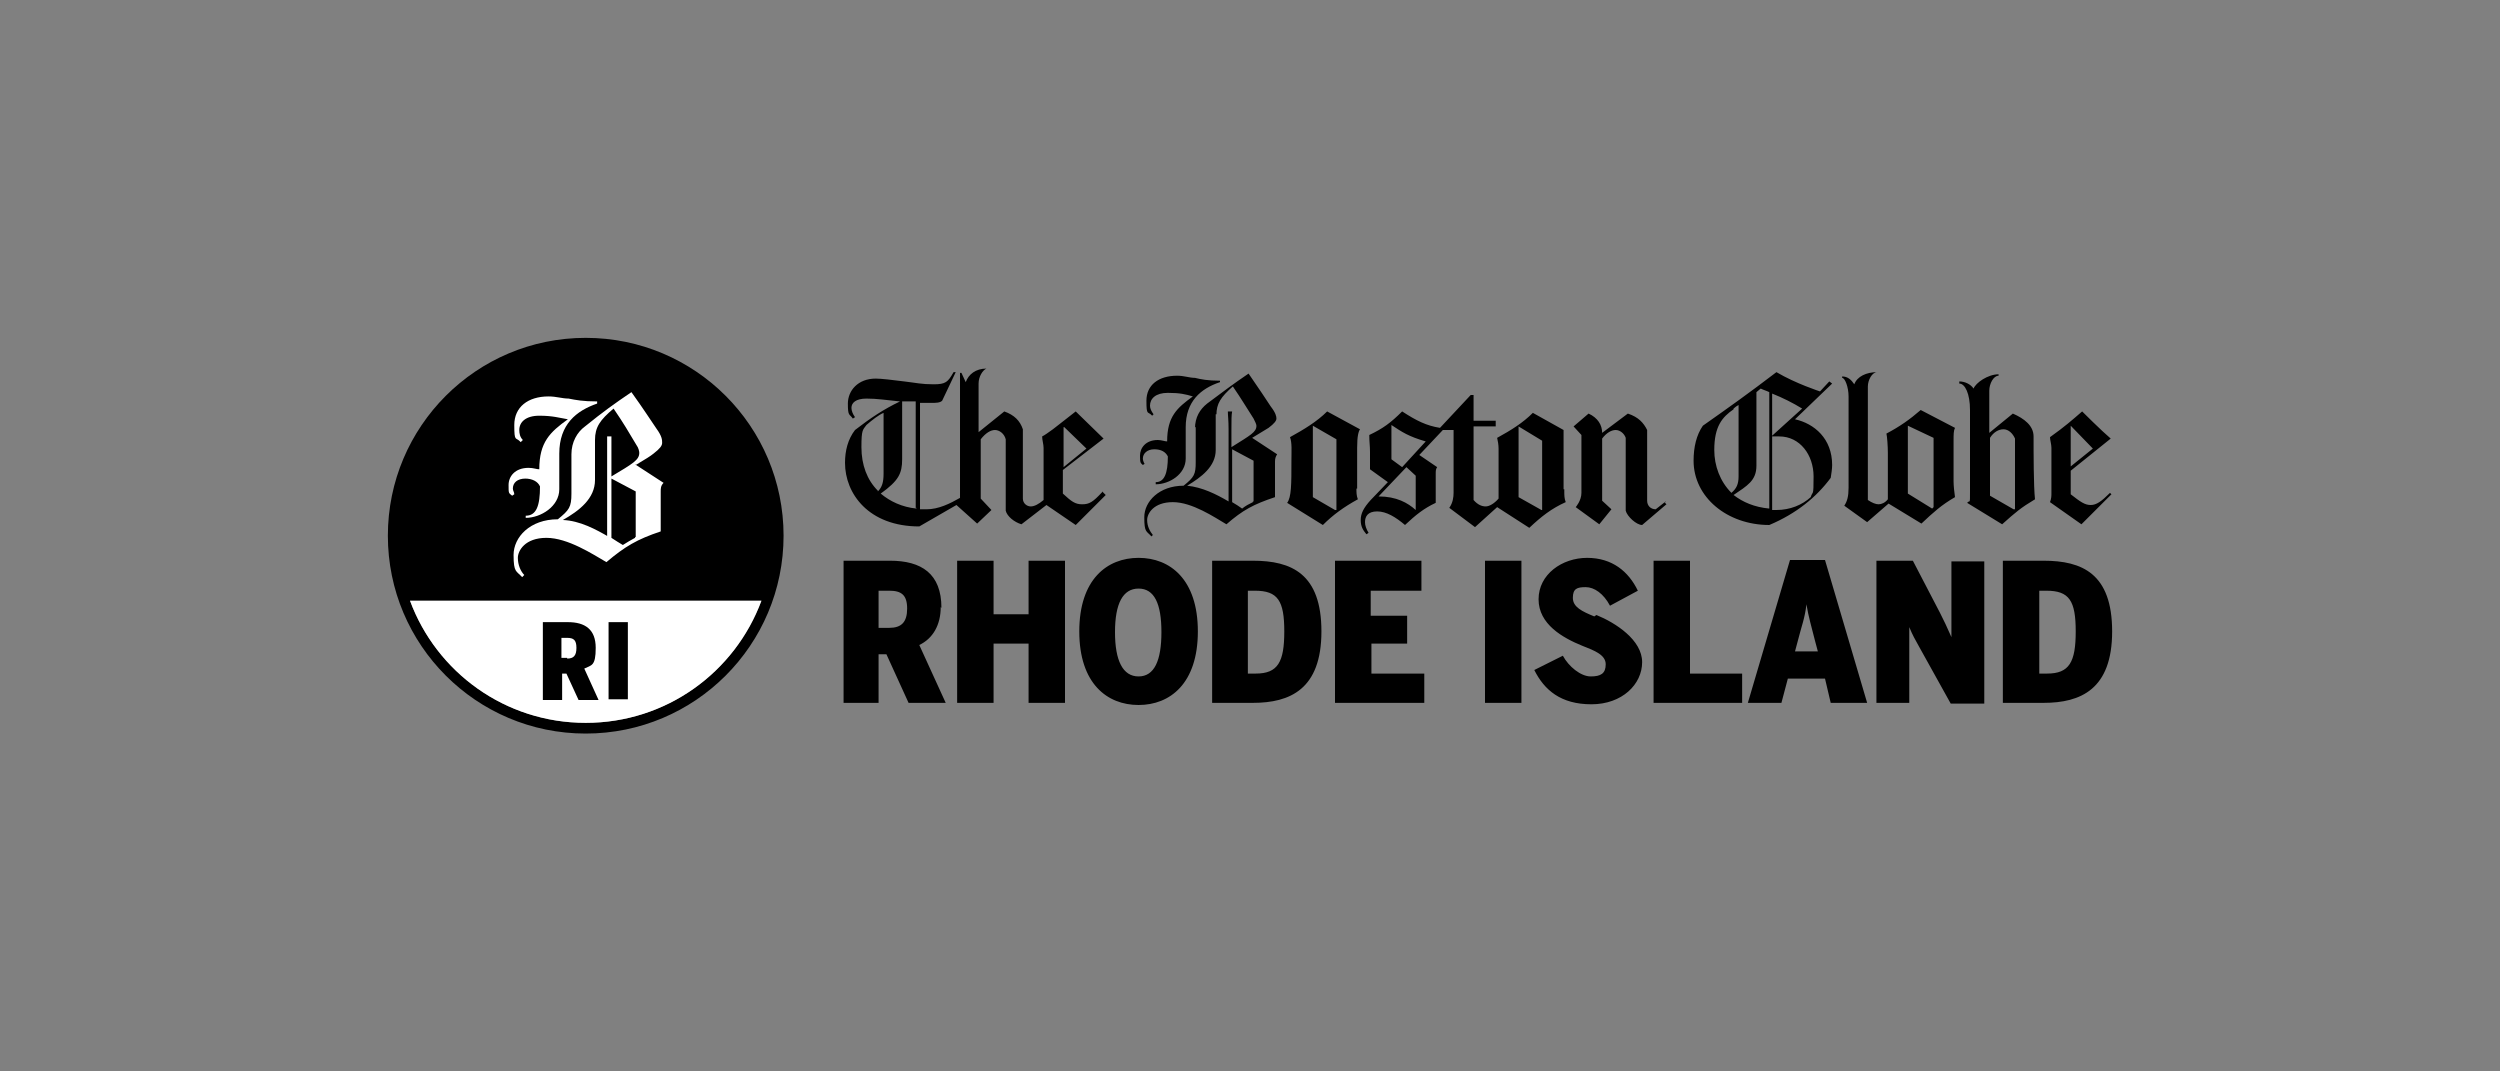 <?xml version="1.0" encoding="UTF-8"?> <svg xmlns="http://www.w3.org/2000/svg" id="Layer_1" version="1.1" viewBox="0 0 350 150"><rect x="0" y="0" width="350" height="150" fill="#808080" stroke="none"/><!-- Generator: Adobe Illustrator 29.5.1, SVG Export Plug-In . SVG Version: 2.1.0 Build 141) --><defs><style> .st0 { fill: #fff; } </style></defs><path d="M82,47.3c-15.3,0-27.7,12.4-27.7,27.7s12.4,27.7,27.7,27.7,27.7-12.4,27.7-27.7-12.4-27.7-27.7-27.7ZM82,101.2c-11.3,0-20.9-7.1-24.6-17.1h49.2c-3.7,10-13.3,17.1-24.6,17.1Z"></path><path class="st0" d="M82,101.2c11.3,0,20.9-7.1,24.6-17.1h-49.2c3.7,10,13.3,17.1,24.6,17.1Z"></path><path d="M131.8,85.1c0-4.8-2.8-6.6-7.2-6.6h-6.5v19.9h4.9v-6.8h1.1l3.1,6.8h5.2l-3.7-8.1c1.9-.9,3-2.8,3-5.3h0ZM124.5,87.9h-1.5v-5.2h1.5c1.7,0,2.5.6,2.5,2.5s-.8,2.7-2.5,2.7ZM144,86h-4.9v-7.5h-5.1v19.9h5.1v-8.3h4.9v8.3h5.1v-19.9h-5.1v7.5ZM159.4,78.1c-4.4,0-8.3,3-8.3,10.3s3.9,10.3,8.3,10.3,8.3-3,8.3-10.3-3.9-10.3-8.3-10.3ZM159.4,94.7c-2.2,0-3.3-2.2-3.3-6.2s1.1-6.1,3.3-6.1,3.2,2.1,3.2,6.1-1,6.2-3.2,6.2ZM175.4,78.5h-5.7v19.9h5.7c5.2,0,9.6-1.9,9.6-10s-4.2-9.9-9.6-9.9ZM175.8,94.3h-1.1v-11.6h1c3.2,0,4.1,1.4,4.1,5.7s-.9,5.9-4,5.9ZM191.9,90.1h5.1v-3.9h-5.1v-3.5h7.1v-4.2h-12.1v19.9h12.5v-4.1h-7.4v-4.3h-.1ZM207.9,98.4h5.1v-19.9h-5.1v19.9ZM223.2,86.3c-1.7-.7-3-1.3-3-2.6s.6-1.5,1.8-1.5,2.5.9,3.4,2.6l3.9-2.1c-1.3-2.7-3.6-4.6-7.1-4.6s-6.8,2.3-6.8,5.8,3.4,5.4,6.1,6.5c1.8.7,3.3,1.3,3.3,2.6s-.7,1.7-2.1,1.7-3.1-1.4-3.9-2.9l-4,2c1.4,2.8,3.7,4.8,8,4.8s7.1-2.8,7.1-5.9-3.7-5.5-6.4-6.6l-.3.2ZM236.6,78.5h-5.1v19.9h12.4v-4.1h-7.3v-15.9h0ZM250.6,78.4l-5.9,20h4.7l.9-3.4h5.2l.8,3.4h5.1l-5.9-20h-4.9ZM251.3,91.2l.4-1.5c.5-2,1-3.2,1.2-5.1h0c.3,1.8.7,3.1,1.2,5.1l.4,1.5h-3.2,0ZM273.2,89.2h0c-.7-1.6-1-2.2-1.6-3.4l-3.8-7.3h-5.1v19.9h4.6v-10.6h0c.5,1.2.8,1.7,1.3,2.6l4.5,8.1h4.7v-19.9h-4.6v10.7h0ZM286.1,78.5h-5.7v19.9h5.7c5.2,0,9.6-1.9,9.6-10s-4.2-9.9-9.6-9.9ZM286.6,94.3h-1.1v-11.6h1c3.2,0,4.1,1.4,4.1,5.7s-.9,5.9-4,5.9ZM258.8,55.6v12.7c0,1.2-.2,1.9-.6,2.5l3.2,2.3,3-2.6,4.6,2.8c1.7-1.6,2.8-2.6,4.7-3.7-.1-.6-.2-1.7-.2-2.2v-5.6c0-1,0-1.5.2-1.9l-4.8-2.5c-1.5,1.3-2.9,2.3-4.8,3.3.1.4.2,1.8.2,2.7v6.5c-.4.5-.9.7-1.3.7s-.9-.2-1.5-.6v-15.9c0-.9.6-2,1.3-2h0c-1.5,0-2.8.6-3.2,1.7-.4-.6-.9-1.1-1.7-1.1v.2c.4,0,.9,1.3.9,2.6h0ZM267.1,59.6l3.6,1.7v9.7l-.2.2-3.4-2.1v-9.5ZM287,70.3l4.4,3.1,4.2-4.2-.2-.2c-1.2,1.2-1.9,1.7-2.7,1.7s-1.4-.4-2.8-1.5v-3.3l5.6-4.5c-1.3-1.1-4-3.8-4-3.8-1.5,1.3-2.4,2.1-4.5,3.6,0,.4.2,1,.2,1.5v6.3c0,.4,0,.8-.2,1.3ZM289.9,59.6l3.1,3.2-3.1,2.5v-5.7ZM154.3,68.9c-1.3,1.4-1.8,1.7-2.8,1.7s-1.5-.4-2.7-1.5v-3.3l5.7-4.4-3.9-3.8c-1.7,1.3-2,1.6-3.2,2.5-.7.5-1.1.8-1.5,1,0,.5.2,1.1.2,1.6v7.3c-.7.6-1.3.9-1.8.9s-1.1-.4-1.1-1.1v-9.7c-.4-1.2-1.2-2-2.6-2.5l-3.6,2.9v-6.8c0-1,.6-1.9,1.1-2.1h0c-1.5,0-2.5.8-2.9,1.9l-.6-1.3h-.2v17.5c-1.4.8-3,1.6-4.7,1.6s-.6,0-.9,0v-14.9c.8,0,1.2,0,1.7,0s1.1,0,1.4-.3l1.9-4h-.3c-.8,1.4-1.1,1.7-2.8,1.7s-2.4-.2-4.1-.4c-1.6-.2-3.2-.4-4-.4-2.5,0-3.9,1.7-3.9,3.5s.2,1.4.7,2.1l.3-.2c-.3-.4-.5-.9-.5-1.3,0-.7.6-1.3,2.1-1.3s2.7.2,4.7.4c-2.3,1.1-4.1,2.3-6.3,4-1,1.3-1.4,2.9-1.4,4.6,0,4.3,3.3,8.9,10.4,8.9,2.1-1.2,5.2-3,5.2-3l2.9,2.6,2-1.9-1.5-1.6v-8.3c.7-.9,1.4-1.3,2-1.3s1.3.5,1.5,1.3v10c.2.8,1.2,1.6,2.2,1.9l3.5-2.7,4.1,2.8,4.2-4.2-.2-.2-.3-.3ZM148.9,59.8h.1c0,0,3.1,3,3.1,3l-3.2,2.6v-5.6h0ZM122.9,68.7c-1.5-1.5-2.3-3.6-2.3-6.1s.2-2.4.7-3.1c.8-.7,1.7-1.4,2.4-1.7v8.5c0,1.2-.2,1.9-.8,2.5h0ZM128.3,71.2c-2-.2-3.7-1-5-2.1,2.5-1.8,3-2.8,3-4.8v-8.1h1.9v14.9h.1ZM218.9,68.5v-8.3l-4.3-2.4c-1.4,1.4-3,2.4-5,3.5.1.4.2,1,.2,1.5v7c-.6.7-1.3,1.1-1.8,1.1s-1.1-.2-1.7-.9v-10.3h3.1v-.8h-3.1v-3.6h-.4l-4.3,4.6c-1.9-.3-3.3-1-5.3-2.3-1.6,1.6-2.7,2.4-4.6,3.3,0,1,.1,1.5.1,2.4v2.4l2.5,1.8-2.4,2.5c-1,1.1-1.4,1.9-1.4,2.8s.3,1.4.8,2l.3-.2c-.3-.5-.5-1-.5-1.5,0-.8.4-1.5,1.7-1.5s2.6.8,3.9,1.9c1.5-1.4,2.6-2.3,4.3-3.1v-4c0-.5,0-.7.2-1l-2.5-1.7,3.3-3.5h1.5v8.8c0,.6-.1,1.4-.6,2.1l3.6,2.7,3.1-2.8,4.5,2.9c1.7-1.6,3.1-2.7,5.1-3.6-.2-.5-.2-1-.2-1.5v-.3ZM193,69.5l3.9-4.1,1.3,1.2v4.8c-1.1-1-2.7-1.9-5.2-1.9ZM196.3,65.4l-1.5-1.1v-4.8c1.5,1,2.4,1.6,4.8,2.3l-3.3,3.6ZM216,71.4h-.2c0,0-3.2-1.8-3.2-1.8v-9.9l3.3,2v9.8h0ZM233.2,70.2l-1.4,1.1c-.7,0-1.2-.5-1.2-1.2v-9.9c-.5-1-1.2-1.8-2.7-2.3l-3.6,2.7c0-1.1-.6-2.1-1.9-2.7l-2.1,1.8,1.1,1.2v8.1c0,1.1-.8,2-.8,2l3.3,2.4,1.7-2.1-1.3-1.2v-8.7c.6-.8,1.3-1.2,1.9-1.2s1.2.5,1.4,1.1v10.2c.2.8,1.5,2,2.3,2l3.4-2.9-.3-.3h.2ZM284.7,61.1c0-1.5-1.3-2.5-2.9-3.2l-3.3,2.7v-5.9c0-1,.6-2.1,1.3-2.1v-.2c-1.5,0-3.2,1.2-3.5,2-.4-.6-1.2-1-2-1v.3c.8,0,1.5,1.4,1.5,3.7v11.4c0,2,0,1.1-.4,1.6l4.9,3c1.9-1.7,2.6-2.3,4.6-3.5-.2-1.8-.2-6.6-.2-8.9h0ZM282,71.3h-.1c0,0-3.3-1.9-3.3-1.9v-8.1c.5-.8,1.2-1.2,1.9-1.2s1.3.6,1.6,1.3v9.9h-.1ZM160.2,64.9c-.1-.2-.2-.5-.2-.7,0-.7.6-1.3,1.6-1.3s1.6.4,1.9,1c0,2.4-.5,3.6-1.7,3.6v.3c1.9,0,4.2-1.4,4.2-3.6v-4.4c0-3.6,2.1-5.4,4.8-6.3v-.2c-1.7,0-2.7-.2-3.5-.4-.8,0-1.5-.3-2.5-.3-2.6,0-4.3,1.3-4.3,3.5s.2,1.4.8,2.1l.2-.2c-.3-.4-.5-.8-.5-1.2,0-1,.8-1.8,2.5-1.8s2.5.2,3.5.5c-2.2,1.6-3.6,2.8-3.6,6.3-.3,0-.8-.2-1.3-.2-1.7,0-2.5,1.1-2.5,2.2s.1,1,.4,1.3l.3-.2h0ZM167.4,59.8v4.9c0,1.7-.2,2.1-1.7,3.3-3.4,0-5.5,2.2-5.5,4.4s.3,1.9,1,2.7l.2-.2c-.4-.5-.8-1.2-.8-2.1s.9-2.5,3.6-2.5,5.8,2.1,7.5,3.1c2.3-2,3.8-2.8,6.8-3.8v-5c0-.4.1-.7.3-1l-3.5-2.3c1.3-.8,1.8-1.1,2.3-1.4.8-.6,1.1-1,1.1-1.3s-.1-.8-.8-1.7c-.8-1.2-1.5-2.3-3.1-4.6-2.2,1.5-3.4,2.4-5.8,4.2-1,.8-1.7,1.9-1.7,3.5v-.2ZM175.4,70.3c-.6.3-1,.5-1.5.9-.4-.3-.9-.6-1.4-.9v-7.4l3,1.6v5.7h-.1ZM170.3,58.1c0-1.6.6-2.5,2.3-4,1.3,1.9,1.8,2.8,2.9,4.5.2.4.4.8.4,1,0,.9-.8,1.3-3.5,3v-2.5c0-1.3,0-2,.1-2.5h-.6c0,.6.1,1.2.1,2.5v10.1c-1.7-1-3.7-2-5.8-2.2,2-1.2,4-2.7,4-5v-5h.1ZM247.7,73.5c3.8-1.6,6.6-3.9,8.6-6.6.1-.6.2-1.3.2-1.8,0-3.7-2.5-5.8-5.2-6.4l5.2-5-.4-.3-1.3,1.4s-3.4-1.1-6.1-2.7c-3.8,2.9-6.6,4.9-10.3,7.5-.9,1.3-1.3,3-1.3,4.9,0,5.1,4.7,9,10.6,9ZM248.1,55.1c1.5.6,2.9,1.3,4.2,2.1l-4.2,3.8v-5.8h0ZM248.1,61.1h1c2.9,0,4.8,2.6,4.8,5.6s-.1,1.9-.4,2.9c-1.2,1.1-2.9,1.8-4.8,1.8h-.6v-10.2h0ZM245.9,65.2v-10.3l.6-.5c.4.2.8.3,1.2.5v16.3c-2.1-.2-3.7-.9-5-1.9,1.9-1.3,3.2-2,3.2-4.1ZM242.7,57.2c.2-.2.5-.4.7-.5v10c0,1.1-.3,1.7-1,2.3-1.6-1.6-2.4-3.8-2.4-6,0-3.3,1.1-4.6,2.7-5.7h0ZM190,68.3v-5.6c0-1.7.2-2.3.4-2.6l-4.6-2.5c-1.4,1.4-3.2,2.5-5.2,3.6.3.8.2,1.9.2,3.3,0,3.3,0,5.1-.6,5.9l5,3.1c1.4-1.4,2.9-2.5,4.9-3.6-.2-.5-.2-1-.2-1.5h.1ZM187.1,71.4h-.2c0,0-3.1-1.8-3.1-1.8v-10l3.3,1.9v10h0Z"></path><path class="st0" d="M89,65.1c1.5-.9,2-1.2,2.5-1.6.9-.7,1.2-1.1,1.2-1.5s0-.9-.8-2c-.9-1.3-1.7-2.6-3.5-5.1-2.5,1.7-3.9,2.7-6.5,4.8-1.1.8-1.9,2.2-1.9,3.9v5.5c0,1.9-.3,2.3-1.9,3.6-3.9,0-6.2,2.5-6.2,5s.4,2.2,1.2,3.1l.3-.3c-.5-.5-.9-1.4-.9-2.4s1-2.8,4-2.8,6.5,2.3,8.4,3.4c2.6-2.2,4.3-3.2,7.6-4.3v-5.6c0-.4,0-.8.4-1.2l-4-2.6h.1ZM85.3,75.2c-1.9-1.1-4.1-2.3-6.5-2.4,2.3-1.3,4.5-3,4.5-5.6v-5.6c0-1.8.7-2.8,2.6-4.4,1.5,2.2,2,3.1,3.2,5.1.3.4.4.9.4,1.1,0,1-.9,1.5-3.9,3.3v-2.8c0-1.4,0-2.2,0-2.8h-.6c0,.6,0,1.4,0,2.8v11.3h.1ZM88.9,75.3c-.7.4-1.1.6-1.7,1-.5-.3-1-.6-1.6-1v-8.3l3.4,1.8v6.4h-.1ZM73.5,67c1,0,1.8.4,2.1,1.1,0,2.7-.5,4.1-2,4.1v.3c2.1,0,4.7-1.6,4.7-4v-5c0-4.1,2.4-6,5.3-7v-.3c-2,0-3-.2-4-.4-.9,0-1.7-.3-2.8-.3-2.9,0-4.8,1.5-4.8,4s.2,1.6.9,2.4l.3-.3c-.4-.4-.5-.9-.5-1.4,0-1.1.9-2,2.8-2s2.8.3,4,.5c-2.5,1.8-4,3.2-4,7-.4,0-.8-.2-1.5-.2-1.9,0-2.8,1.2-2.8,2.4s0,1.1.5,1.5l.3-.2c0-.3-.2-.5-.2-.8,0-.8.6-1.4,1.8-1.4h-.1Z"></path><g><path d="M76,87.1h3.5c2.4,0,3.9,1,3.9,3.6s-.6,2.4-1.6,2.9l2,4.4h-2.8l-1.7-3.7h-.6v3.7h-2.7v-10.8h0ZM79.4,92.2c.9,0,1.3-.4,1.3-1.5s-.4-1.4-1.3-1.4h-.8v2.8h.8Z"></path><path d="M85.2,87.1h2.7v10.8h-2.7v-10.8Z"></path></g></svg> 